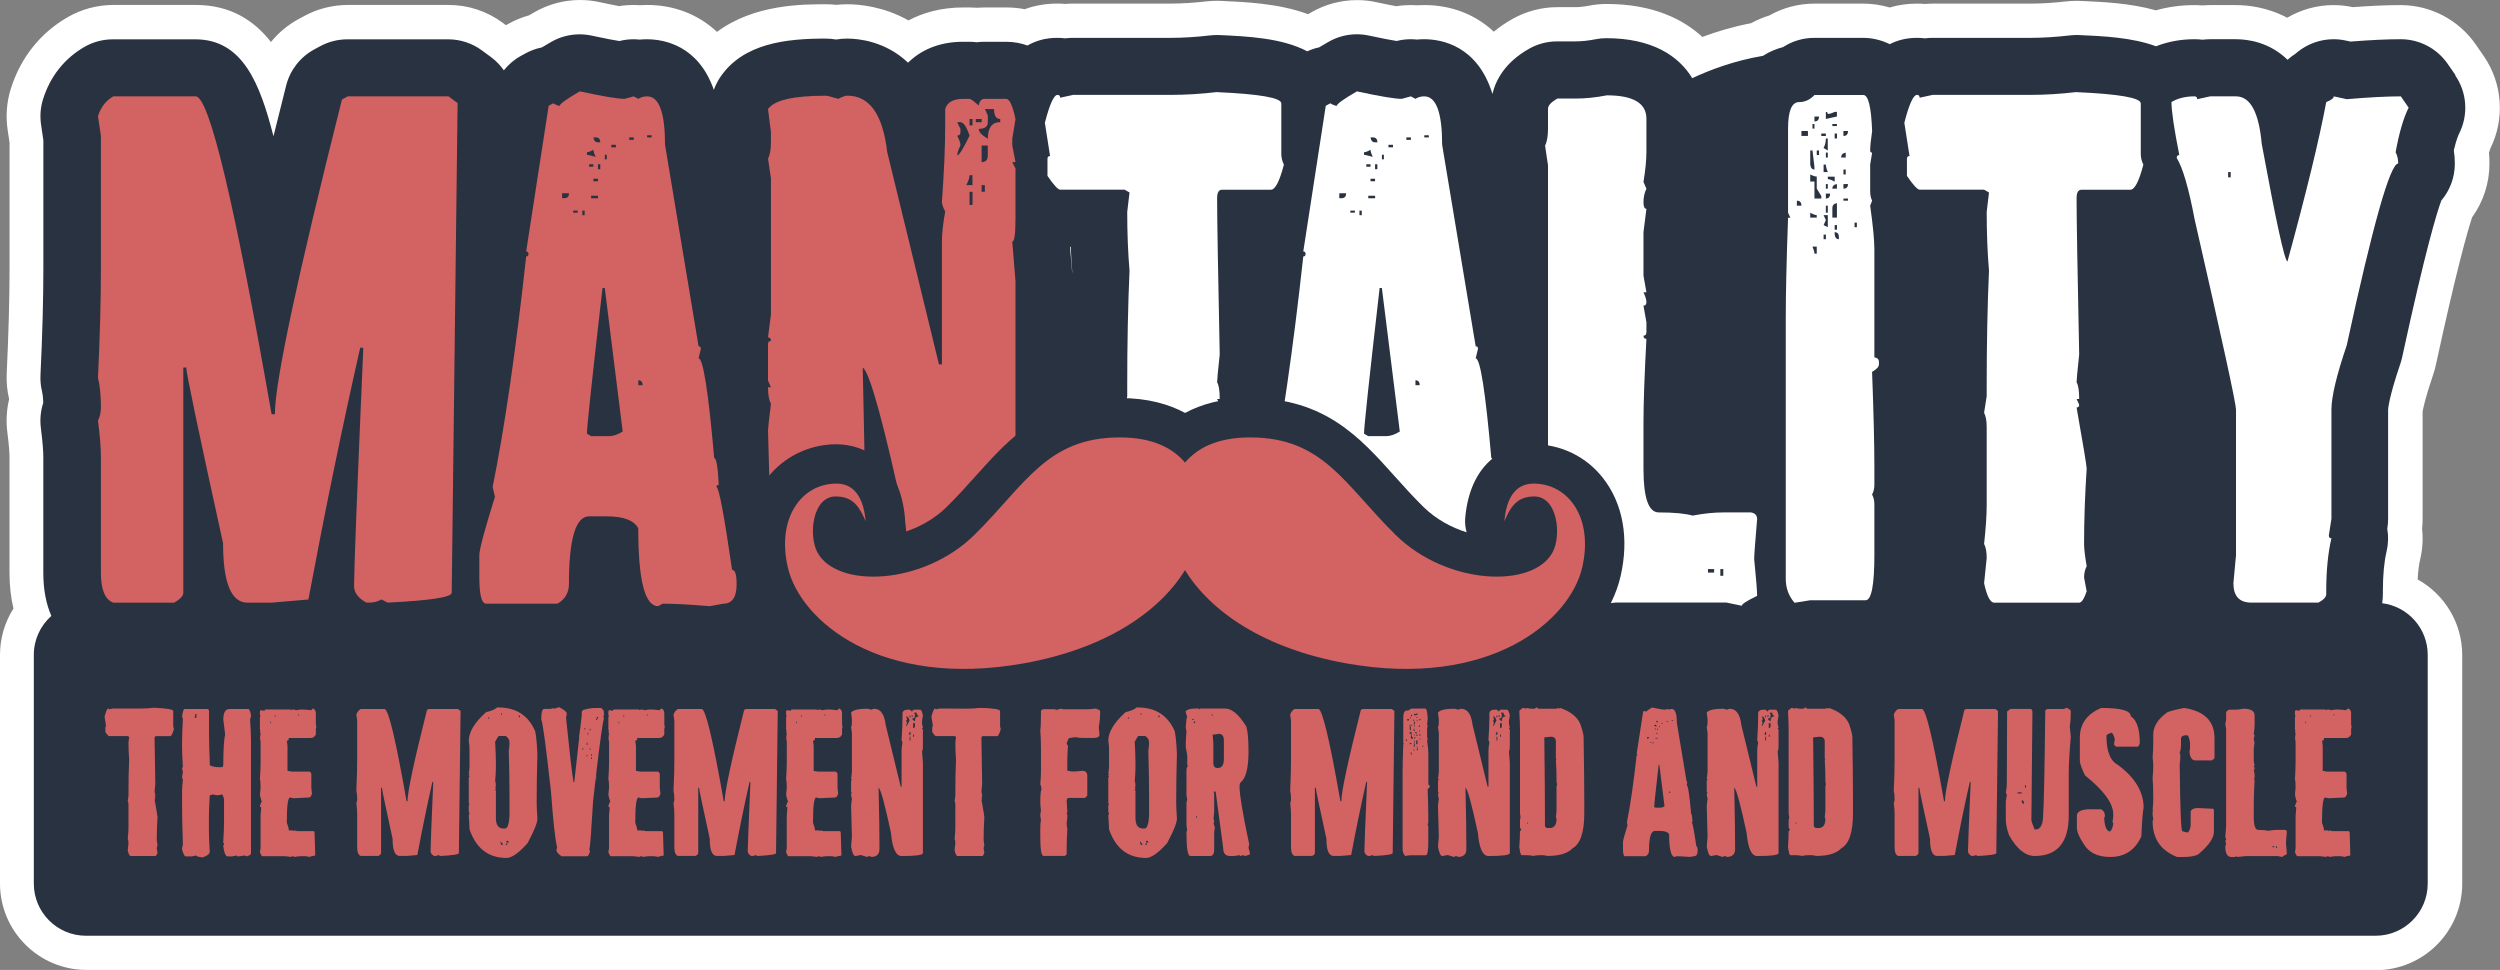<svg xmlns="http://www.w3.org/2000/svg" id="Layer_1" data-name="Layer 1" viewBox="0 0 510.61 198.1"><rect x="0" y="0" width="510.61" height="198.1" fill="#808080" stroke="none"/><defs><style>
      .cls-1 {
        fill: #293241;
      }

      .cls-2 {
        fill: #fff;
      }

      .cls-3 {
        fill: #d36262;
      }
    </style></defs><path class="cls-2" d="M17.65,198.1c-9.73,0-17.65-7.92-17.65-17.65v-46.72c0-3.37.97-6.64,2.75-9.44-.54-2.27-.81-4.71-.81-7.27v-23.69c0-.48-.04-1.95-.44-5.04-.29-2.24-.16-4.55.36-6.75,0-.02,0-.04,0-.05-.41-1.71-.57-3.46-.49-5.21.38-8.04.58-15.25.58-21.43v-25.71l-.4-2.68c-.41-2.78-.18-5.67.66-8.34,2-6.34,6.02-11.4,11.64-14.63,2.82-1.62,6.04-2.48,9.3-2.48h16.83c7.14,0,11.99,3.24,15.36,7.57,1.53-1.89,3.43-3.48,5.6-4.66l1.2-.65c2.72-1.48,5.8-2.26,8.9-2.26h20.56c4.01,0,7.84,1.26,11.07,3.64l.66.49.78-.42c1.26-.68,2.58-1.21,3.95-1.59.36-.21.72-.42,1.06-.62,2.84-1.64,6.07-2.51,9.34-2.51,1.33,0,2.67.14,3.97.43,1.81.39,3.12.65,4.04.82.98-.16,1.97-.24,2.96-.24.43,0,.87.02,1.31.05.48-.03.95-.05,1.42-.05,5.57,0,10.5,1.96,14.28,5.5,7.56-5.64,17.47-5.64,22.24-5.64.73,0,1.44.04,2.17.12.74-.08,1.48-.12,2.22-.12,2.3,0,7.33.39,12.48,3.3,2.85-1.51,6.54-2.65,11.21-2.65h1.26c.51,0,1.03.02,1.53.06.53-.04,1.06-.06,1.59-.06h4.32c1.31,0,2.59.12,3.83.36,2.09-.77,4.33-1.15,6.68-1.15.54,0,1.08.02,1.62.07.52-.04,1.05-.07,1.57-.07h19.96c2.25,0,4.7-.15,7.29-.45.71-.08,1.44-.12,2.15-.12.27,0,.54,0,.81.02,5.14.23,11.88.52,17.79,2.72.22-.13.44-.26.66-.38,2.83-1.64,6.07-2.5,9.34-2.5,1.33,0,2.67.14,3.97.43,1.81.39,3.12.65,4.05.82.98-.16,1.97-.24,2.96-.24.43,0,.87.02,1.31.05.48-.03.95-.05,1.42-.05,5.57,0,10.47,1.93,14.23,5.44,1.11-.92,2.38-1.8,3.84-2.62,2.79-1.56,5.95-2.39,9.14-2.39h3.73c.77,0,1.72-.1,2.73-.3,1.18-.23,2.38-.35,3.59-.35,9.69,0,15.8,3.27,19.56,6.73,2.83-1.05,6.19-2.08,9.94-2.8,1.19-.65,2.45-1.18,3.76-1.59,2.8-1.58,5.95-2.41,9.18-2.41h9.98c1.81,0,3.64.27,5.41.79,1.77-.53,3.63-.79,5.57-.79.54,0,1.08.02,1.62.07.52-.04,1.05-.07,1.57-.07h19.96c2.24,0,4.7-.15,7.3-.45.71-.08,1.44-.12,2.15-.12.27,0,.54,0,.81.02,4.6.2,10.16.45,15.38,1.92,2.52-.71,5.16-1.07,7.88-1.07.54,0,1.08.02,1.62.07.52-.04,1.05-.07,1.57-.07h5.25c2.42,0,6.41.41,10.5,2.58,2.86-1.68,6.13-2.58,9.46-2.58,1.32,0,2.64.14,3.93.42,3.85-.28,7.06-.42,9.77-.42,6.13,0,11.87,3.01,15.36,8.06l1.6,2.31c3.87,5.59,4.39,12.84,1.37,18.92-.03.08-.13.35-.28.86.07.74.1,1.49.1,2.25,0,3.94-1.25,7.77-3.54,10.94-.97,2.95-3.19,10.71-7.4,30.14-.15.69-.34,1.39-.58,2.07-1.64,4.82-2.04,6.95-2.13,7.49v21.94c0,.66-.04,1.33-.11,1.98.23,2.09.1,4.19-.39,6.25-.19.81-.41,2.13-.51,4.1,5.46,3.03,9.1,8.86,9.1,15.43v46.72c0,9.73-7.92,17.65-17.65,17.65H17.65Z"></path><path class="cls-1" d="M501.53,15.36l-1.6-2.31c-2.18-3.15-5.77-5.04-9.6-5.04-2.76,0-6.13.16-10.26.48l-.97-.21c-.82-.18-1.65-.27-2.48-.27-2.64,0-5.23.9-7.33,2.58-.15.12-.3.25-.45.38-.58.37-1.12.78-1.62,1.24-3.7-3.6-8.07-4.2-10.56-4.2h-5.26c-.52,0-1.04.04-1.56.1-.53-.07-1.08-.1-1.64-.1-2.83,0-5.45.5-7.85,1.44-4.85-1.81-10.89-2.08-15.71-2.29-.17,0-.34-.01-.52-.01-.45,0-.9.03-1.35.08-2.86.33-5.59.5-8.1.5h-19.96c-.52,0-1.04.04-1.56.1-.53-.07-1.08-.1-1.64-.1-2.18,0-3.99.5-5.54,1.29-1.82-.9-3.73-1.29-5.44-1.29h-9.98c-2.28,0-4.49.67-6.37,1.89-1.24.32-2.68.86-4.1,1.78-5.95,1.01-10.97,2.93-14.45,4.57-2.75-4.57-8.22-8.17-17.53-8.17-.75,0-1.5.07-2.24.22-1.47.29-2.84.43-4.08.43h-3.73c-2,0-3.97.51-5.71,1.49-4.91,2.76-6.82,6.35-7.52,9.24-3.03-9.87-10.37-11.17-13.97-11.17-.49,0-.97.02-1.46.07-.42-.05-.85-.07-1.27-.07-.96,0-1.92.12-2.86.36-1-.16-2.75-.47-5.64-1.1-.82-.18-1.65-.27-2.48-.27-2.04,0-4.05.53-5.84,1.57-.6.35-1.24.72-1.89,1.11-.83.16-1.63.45-2.41.8-5.11-2.73-12.35-3.07-17.95-3.32-.17,0-.34-.01-.52-.01-.45,0-.9.03-1.35.08-2.86.33-5.58.5-8.1.5h-19.96c-.52,0-1.04.04-1.56.1-.53-.07-1.08-.1-1.64-.1-2.42,0-4.41.61-6.07,1.57-1.3-.49-2.77-.77-4.44-.77h-4.32c-.55,0-1.09.03-1.61.1-.49-.06-.99-.1-1.51-.1h-1.26c-5.04,0-8.73,1.79-11.24,4.27-4.64-4.39-10.11-4.92-12.45-4.92-.75,0-1.49.06-2.24.19-.72-.12-1.41-.19-2.16-.19-7.99,0-16.8.93-21.5,7.86-.55.82-.99,1.7-1.32,2.61-3.18-9.11-10.2-10.33-13.7-10.33-.49,0-.97.02-1.46.07-.42-.05-.85-.07-1.27-.07-.96,0-1.92.12-2.86.36-1-.16-2.75-.47-5.64-1.1-.82-.18-1.65-.27-2.48-.27-2.04,0-4.05.53-5.84,1.57-.6.35-1.24.72-1.89,1.11-1.14.23-2.25.62-3.29,1.19l-.93.51c-1.38.75-2.57,1.78-3.53,2.97-.72-1.02-1.58-1.93-2.61-2.69l-1.86-1.37c-2.01-1.48-4.43-2.27-6.92-2.27h-20.56c-1.94,0-3.86.49-5.57,1.41l-1.2.65c-2.87,1.56-4.96,4.24-5.75,7.41-.92,3.64-1.77,7.08-2.58,10.33-2.76-10.76-6.28-19.8-15.97-19.8h-16.83c-2.04,0-4.04.53-5.81,1.55-4.07,2.34-6.99,6.02-8.45,10.66-.53,1.68-.67,3.47-.41,5.21l.47,3.19v26.22c0,6.28-.2,13.61-.59,21.76-.05,1.12.05,2.23.32,3.32.07.27.2.98.25,2.33-.54,1.65-.71,3.4-.49,5.14.41,3.2.5,5,.5,5.94v23.69c0,3.61.65,6.48,1.64,8.76-2.19,1.95-3.58,4.78-3.58,7.95v46.72c0,5.88,4.77,10.65,10.65,10.65h467.64c5.88,0,10.65-4.77,10.65-10.65v-46.72c0-5.42-4.06-9.89-9.3-10.55.11-.72.14-1.35.14-1.83v-.58c0-3.27.25-6.02.76-8.17.36-1.54.4-3.12.14-4.64l.03-.18c.09-.6.14-1.21.14-1.81v-22.29c0-.09.09-2.33,2.5-9.4.14-.42.26-.86.36-1.29,4.78-22.04,7.1-29.58,8-32.04,1.73-2.04,2.77-4.67,2.77-7.55,0-.92-.07-1.83-.21-2.72.51-2.17.95-3.15,1.1-3.45,1.92-3.81,1.6-8.37-.83-11.88ZM218.56,50.42h.14c.07,1.76.17,3.46.3,5.09,0,.1,0,.21-.01.31l-.44-5.34s0-.05.01-.07Z"></path><g><path class="cls-3" d="M168.69,19.54c.22,0,1.06.22,2.53.65.8-.43,1.42-.65,1.86-.65,4.52,0,7.23,3.83,8.12,11.48l10.58,43.4h.6v-25.06c0-1.64.22-3.68.67-6.14-.44-.87-.67-1.54-.67-2.02.44-6.07.67-11.27.67-15.6v-3.32c.4-1.4,1.64-2.09,3.73-2.09h1.26c.22,0,.84.46,1.86,1.37.13-.91.55-1.37,1.26-1.37h4.32c.71,0,1.35,1.37,1.93,4.12l-.66,4.04v1.37l.66,3.39h-.66l.66,1.3v10.18c0,3.18-.22,4.77-.66,4.77l.66,8.09v63.62c0,1.4-5.01,2.09-15.03,2.09-4.04,0-6.52-5.42-7.45-16.25-4.35-20.17-7.25-30.79-8.71-31.85v.65c.4,17.72.6,31.03.6,39.93v2.74c0,3.42-1.86,5.22-5.59,5.42-.84-.43-1.46-.65-1.86-.65l-1.26.65-4.39-1.37-3.73.72c-1.38,0-2.42-2.26-3.13-6.79,0-.58.2-2.84.6-6.79l-.6-21.66c0-.39.2-2.19.6-5.42-.4-.77-.6-1.9-.6-3.39h.6l-.6-1.37v-7.44c0-.43.2-.65.6-.65,0-.48-.2-.72-.6-.72l.6-4.69v-27.8l-.6-4.04c.4-.72.6-1.85.6-3.39v-2.02l-.6-4.69c1.24-1.83,5.19-2.74,11.84-2.74ZM195.5,24.96l.67,1.37v.65c0,.48-.22.72-.67.72.44.87.67,1.54.67,2.02-.44.87-.67,1.54-.67,2.02.4,0,1.24-1.35,2.53-4.04-.62-1.83-1.24-2.74-1.86-2.74h-.67ZM198.03,35.79c0,.48-.22,1.16-.67,2.02h1.26v-2.02h-.6ZM198.03,24.31v1.3h.6v-1.3h-.6ZM198.03,39.18v2.67h.6v-2.67h-.6ZM199.3,24.31v.65h1.2v-.65h-1.2ZM201.16,22.28l.6,1.3v1.37c0,.91-.62,1.37-1.86,1.37,0,.63.62,1.3,1.86,2.02,0-2.26.84-3.39,2.53-3.39v-.65c-.84,0-1.26-.67-1.26-2.02h-1.86ZM200.49,29.72v3.39c.84,0,1.26-.46,1.26-1.37v-2.02h-1.26ZM200.49,37.81v1.37h.66v-1.37h-.66Z"></path><path class="cls-3" d="M23.14,19.68h16.83c2.75,0,7.92,21.64,15.5,64.92h.67c0-6.55,4.57-27.97,13.7-64.27l1.2-.65h20.56l1.86,1.37-1.2,100.01c0,.92-4.37,1.59-13.1,2.02l-1.26-.65c-.71.43-1.53.65-2.46.65h-.6c-1.69-.91-2.53-2.05-2.53-3.39,0-3.27.62-19.26,1.86-47.95v-.72h-.6c-3.73,16.46-7.25,33.6-10.58,51.42l-7.52.65h-4.92c-3.33,0-4.99-4.04-4.99-12.13-5.01-22.82-7.52-34.78-7.52-35.89h-.6v46c0,.63-.62,1.3-1.86,2.02h-12.44c-1.69-.63-2.53-2.65-2.53-6.07v-23.69c0-1.88-.2-4.36-.6-7.44.4-.77.6-1.66.6-2.67,0-2.41-.2-4.43-.6-6.07.4-8.38.6-15.81.6-22.31v-27.08l-.6-4.04c.58-1.83,1.62-3.18,3.13-4.04Z"></path><path class="cls-3" d="M118.47,18.67c4.66,1.01,7.69,1.52,9.11,1.52l1.86-.51.93.51c.53-.34,1.13-.51,1.8-.51,2.44,0,3.66,3.3,3.66,9.89l6.85,41.16c.31,0,.47.17.47.51l-.47,1.95c.93,0,2,6.79,3.19,20.36.44,0,.75,1.83.93,5.49-.31,0-.47.15-.47.43.49,0,1.55,5.63,3.19,16.9.62,0,.93.99.93,2.96,0,2.65-.91,3.97-2.73,3.97l-2.79.51c-3.95-.34-7.14-.51-9.58-.51l-.93.51c-2.71,0-4.06-5.29-4.06-15.89-.84-1.64-2.99-2.46-6.45-2.46h-3.59c-2.75,0-4.12,4.62-4.12,13.87,0,1.73-.78,3.06-2.33,3.97h-14.57c-.93,0-1.4-1.81-1.4-5.42v-4.48c0-1.16,1.06-5.13,3.19-11.92l-.47-2.02c2.44-12.03,4.72-27.73,6.85-47.08.31,0,.47-.17.47-.51s-.16-.51-.47-.51l4.59-29.75.93-.51c.58.34,1.02.51,1.33.51,0-.38,1.37-1.37,4.12-2.96ZM114.81,39.47v1.01h.47c.62,0,.93-.34.93-1.01h-1.4ZM117.07,43.01v.43h.93v-.43h-.93ZM118.94,43.01v.94h.47v-.94h-.47ZM119.87,31.09v.51l1.8.43c-.31-.63-.47-1.11-.47-1.44-.58.34-1.02.51-1.33.51ZM123.06,58.82c-2.13,18.54-3.19,28.45-3.19,29.75l.86.51h3.66c.84,0,1.77-.31,2.79-.94l-3.66-29.32h-.47ZM120.33,33.55v.51h.86v-.51h-.86ZM120.73,39.98v.51h1.4v-.51h-1.4ZM121.2,28.06c.09.67.4,1.01.93,1.01h.47c0-.67-.31-1.01-.93-1.01h-.47ZM121.2,36.51v.51h.93v-.51h-.93ZM122.13,33.55v1.01h.47v-1.01h-.47ZM123.53,31.6v.94h.4v-.94h-.4ZM124.86,29.58v.51h.93v-.51h-.93ZM128.51,28.06v.51h.93v-.51h-.93ZM130.38,77.67v1.01h.86c0-.67-.29-1.01-.86-1.01ZM132.17,27.63v.43h.93v-.43h-.93Z"></path></g><g><path class="cls-2" d="M328.15,19.47c5.41,0,8.12,1.59,8.12,4.77v6.79c0,1.64-.2,3.68-.6,6.14l.6,1.37c-.4.82-.6,1.73-.6,2.74,0,.92.2,1.37.6,1.37l-.6,4.77v8.88l.6,3.39h-.6c.4.87.6,1.54.6,2.02s-.2.72-.6.72l.6,3.39v2.02c0,.48-.2.72-.6.72,0,.43.2.65.6.65-.4,7.51-.6,13.19-.6,17.04v9.53c0,5.92,1.04,8.88,3.13,8.88,3.1,0,5.41.22,6.92.65,2.22-.43,4.3-.65,6.25-.65h5.65c.84.14,1.26.6,1.26,1.37-.4,4.72-.6,7.44-.6,8.16.4,4,.6,6.5.6,7.51-2.09,1.01-3.13,1.68-3.13,2.02l-3.13-.65h-22.62l-6.25.65v-.65l-1.26.65h-2.53c-2.93,0-4.39-2.5-4.39-7.51.4-.87.6-1.54.6-2.02l-.6-1.37.6-1.37c0-.91-.2-1.37-.6-1.37l.6-8.16V33.77l-.6-4.04c.4-.77.6-1.92.6-3.47v-4.04c0-.67.64-1.37,1.93-2.09h3.73c2,0,4.1-.22,6.32-.65ZM348.84,116.23v.72h1.26v-.72h-1.26ZM351.37,116.23v1.37h.6v-1.37h-.6Z"></path><path class="cls-2" d="M370.59,19.4h9.98c1.02,0,1.62,2.45,1.8,7.37-.27,1.83-.4,3.15-.4,3.97,0,.29.13.43.4.43l-.4,2.45v5.42c0,.77.13,1.42.4,1.95l-.4,1.01c.58,4.14.86,7.1.86,8.88v22.1c.62.1.93.41.93.94v.51c0,.48-.47.99-1.4,1.52.31,8.23.47,14.78.47,19.64v3.47c0,.72-.16,1.37-.47,1.95.31.58.47,1.23.47,1.95v10.33c0,6.21-.6,9.31-1.8,9.31h-11.31l-3.19.51c-1.2-1.35-1.8-2.98-1.8-4.91v-53.08c0-5.05.15-11.94.47-20.65h.47l-.47-1.01v-17.19c0-3.61.75-5.42,2.26-5.42,1.2,0,2.24-.48,3.13-1.44ZM367,40.99v1.01h.93c0-.67-.31-1.01-.93-1.01ZM367.93,26.76v1.01h1.33v-1.01h-1.33ZM369.73,30.73v2.89c.09.67.38,1.01.86,1.01v-.51l-.4-3.39h-.47ZM369.73,35.64v1.44h.86v3.47h1.4v-.51l-.93-1.52v-2.46c-.31,0-.76-.14-1.33-.43ZM369.73,43.44v1.01h1.33v-.51c-.31,0-.76-.17-1.33-.5ZM370.19,25.32v.94h.4v-.94h-.4ZM370.19,50.37c.27.63.4,1.11.4,1.44h.47v-1.44h-.86ZM370.59,23.8v1.01c.62,0,.93-.34.93-1.01h-.93ZM371.06,30.73v.94h.47v-.94h-.47ZM371.99,27.27v.51h.93v-.51h-.93ZM372.92,28.28c0,.72-.16,1.37-.47,1.95l.86.51v-2.45h-.4ZM372.46,33.62v1.52h.86c-.27-.63-.4-1.13-.4-1.52h-.47ZM372.46,43.95l.47,1.01-.47,1.01.86.43v-2.46h-.86ZM372.46,47.92v.94h.47v-.94h-.47ZM372.92,22.86v1.44l2.26-.51v-.94h-.47c-.58.29-1.04.43-1.4.43,0-.29-.13-.43-.4-.43ZM372.92,31.17v1.01h.4v-1.01h-.4ZM372.92,37.59v.94h.4v-.94h-.4ZM372.92,39.54v1.01c.58,0,.86-.34.86-1.01h-.86ZM372.92,42v1.44h.4v-1.44h-.4ZM373.32,36.08v.51c.35,0,.82.17,1.4.51v-1.01h-1.4ZM374.25,25.32v.43h.93v-.43h-.93ZM374.25,38.53h.93v-.94c-.62.1-.93.41-.93.94ZM374.25,42.5v1.95h.93v-2.96c-.62.1-.93.43-.93,1.01ZM374.72,27.27v1.01h.47v-1.01h-.47ZM374.72,45.97v.94h.47v-.94h-.47ZM374.72,47.41v.51c.09.63.38.94.86.94v-.43c0-.67-.29-1.01-.86-1.01ZM376.05,32.18h.93v-1.01c-.62.1-.93.43-.93,1.01ZM376.51,26.76v1.01c.62,0,.93-.34.93-1.01h-.93ZM376.51,34.63v1.01h.47v-1.01h-.47ZM376.51,37.59v.94c.62,0,.93-.31.93-.94h-.93ZM376.51,40.55v.43h.93v-.43h-.93ZM378.78,45.46v.94h.47v-.94h-.47Z"></path><path class="cls-2" d="M424.14,18.82c8.74.39,13.1,1.16,13.1,2.31v10.25c0,.82.18,1.57.53,2.24-.89,3.42-1.77,5.13-2.66,5.13h-9.98c-.67,0-1,.58-1,1.73,0,4.14.18,14.78.53,31.92-.36,3.32-.53,5.22-.53,5.7.35.53.53,1.66.53,3.39h-.53l.53,1.16c0,.39-.18.58-.53.58,1.37,7.75,2.06,11.92,2.06,12.49-.35,5.34-.53,10.47-.53,15.38,0,.96.18,2.48.53,4.55-.35.67-.53,1.44-.53,2.31l.53,2.82c-.53,1.54-1.04,2.31-1.53,2.31h-17.36c-.8,0-1.49-1.32-2.06-3.97l.53-5.13c0-1.3-.18-2.26-.53-2.89.35-3.23.53-5.87.53-7.94v-15.96c0-1.25-.18-2.21-.53-2.89l.53-3.39v-2.24c0-8.38.15-16.18.47-23.4-.31-3.66-.47-7.65-.47-11.99l.47-3.97-1-.58h-13.17c-.44,0-1.31-.94-2.59-2.82v-3.47c0-.39.18-.58.53-.58l-1.06-6.79c.97-3.8,1.84-5.7,2.59-5.7.35,0,.53.19.53.58l2.66-.58h19.96c2.97,0,6.12-.19,9.45-.58Z"></path><path class="cls-2" d="M448.23,19.68c.35,0,.53.19.53.58l2.66-.58h5.26c2.93,0,4.68,3.23,5.26,9.68,2.93,15.89,4.68,23.9,5.26,24.05,3.86-14.11,6.5-24.96,7.92-32.57,1.02-.39,1.53-.77,1.53-1.16l2.66.58c4.57-.39,8.25-.58,11.04-.58l1.6,2.31c-1.06,2.12-1.95,5.15-2.66,9.1.35.67.53,1.44.53,2.31-1.64,0-5.15,12.37-10.51,37.12-2.08,6.11-3.13,10.5-3.13,13.14v22.31l-.53,3.39c0,.39.18.58.53.58-.71,3.03-1.06,6.64-1.06,10.83v.58c0,.58-.53,1.16-1.6,1.73h-13.7c-2.44,0-3.66-1.32-3.66-3.97l.53-5.7v-29.75c0-1.25-2.82-14.2-8.45-38.85-1.2-6.35-2.42-10.54-3.66-12.56,0-.38.18-.58.53-.58-1.06-5.34-1.6-8.95-1.6-10.83,1.29-.77,2.86-1.16,4.72-1.16ZM455.08,35.14v1.08h.53v-1.08h-.53Z"></path><path class="cls-2" d="M277.19,18.67c4.66,1.01,7.69,1.52,9.11,1.52l1.86-.51.93.51c.53-.34,1.13-.51,1.8-.51,2.44,0,3.66,3.3,3.66,9.89l6.85,41.16c.31,0,.47.17.47.51l-.47,1.95c.93,0,2,6.79,3.19,20.36.44,0,.75,1.83.93,5.49-.31,0-.47.15-.47.43.49,0,1.55,5.63,3.19,16.9.62,0,.93.99.93,2.96,0,2.65-.91,3.97-2.73,3.97l-2.79.51c-3.95-.34-7.14-.51-9.58-.51l-.93.51c-2.71,0-4.06-5.29-4.06-15.89-.84-1.64-2.99-2.46-6.45-2.46h-3.59c-2.75,0-4.12,4.62-4.12,13.87,0,1.73-.78,3.06-2.33,3.97h-14.57c-.93,0-1.4-1.81-1.4-5.42v-4.48c0-1.16,1.06-5.13,3.19-11.92l-.47-2.02c2.44-12.03,4.72-27.73,6.85-47.08.31,0,.47-.17.47-.51s-.16-.51-.47-.51l4.59-29.75.93-.51c.58.34,1.02.51,1.33.51,0-.38,1.37-1.37,4.12-2.96ZM273.54,39.47v1.01h.47c.62,0,.93-.34.93-1.01h-1.4ZM275.8,43.01v.43h.93v-.43h-.93ZM277.66,43.01v.94h.47v-.94h-.47ZM278.59,31.09v.51l1.8.43c-.31-.63-.47-1.11-.47-1.44-.58.34-1.02.51-1.33.51ZM281.78,58.82c-2.13,18.54-3.19,28.45-3.19,29.75l.86.51h3.66c.84,0,1.77-.31,2.79-.94l-3.66-29.32h-.47ZM279.06,33.55v.51h.86v-.51h-.86ZM279.46,39.98v.51h1.4v-.51h-1.4ZM279.92,28.06c.09.67.4,1.01.93,1.01h.47c0-.67-.31-1.01-.93-1.01h-.47ZM279.92,36.51v.51h.93v-.51h-.93ZM280.85,33.55v1.01h.47v-1.01h-.47ZM282.25,31.6v.94h.4v-.94h-.4ZM283.58,29.58v.51h.93v-.51h-.93ZM287.24,28.06v.51h.93v-.51h-.93ZM289.1,77.67v1.01h.86c0-.67-.29-1.01-.86-1.01ZM290.9,27.63v.43h.93v-.43h-.93Z"></path><path class="cls-2" d="M248.59,18.82c8.74.39,13.11,1.16,13.11,2.31v10.25c0,.82.18,1.57.53,2.24-.89,3.42-1.77,5.13-2.66,5.13h-9.98c-.66,0-1,.58-1,1.73,0,4.14.18,14.78.53,31.92-.36,3.32-.53,5.22-.53,5.7.35.53.53,1.66.53,3.39h-.53l.53,1.16c0,.39-.18.58-.53.58,1.37,7.75,2.06,11.92,2.06,12.49-.36,5.34-.53,10.47-.53,15.38,0,.96.18,2.48.53,4.55-.36.67-.53,1.44-.53,2.31l.53,2.82c-.53,1.54-1.04,2.31-1.53,2.31h-17.36c-.8,0-1.49-1.32-2.06-3.97l.53-5.13c0-1.3-.18-2.26-.53-2.89.35-3.23.53-5.87.53-7.94v-15.96c0-1.25-.18-2.21-.53-2.89l.53-3.39v-2.24c0-8.38.15-16.18.47-23.4-.31-3.66-.47-7.65-.47-11.99l.47-3.97-1-.58h-13.17c-.44,0-1.31-.94-2.59-2.82v-3.47c0-.39.18-.58.53-.58l-1.06-6.79c.98-3.8,1.84-5.7,2.59-5.7.35,0,.53.19.53.58l2.66-.58h19.96c2.97,0,6.12-.19,9.45-.58Z"></path></g><g><path class="cls-3" d="M31.58,144.56c2.54.11,3.8.33,3.8.67v2.98c0,.24.05.45.15.65-.26.99-.52,1.49-.77,1.49h-2.9c-.19,0-.29.17-.29.5,0,1.2.05,4.29.15,9.26-.1.96-.15,1.52-.15,1.66.1.15.15.48.15.99h-.15l.15.33c0,.11-.05.17-.15.17.4,2.25.6,3.46.6,3.63-.1,1.55-.15,3.04-.15,4.46,0,.28.05.72.15,1.32-.1.2-.15.42-.15.67l.15.82c-.15.45-.3.67-.44.67h-5.04c-.23,0-.43-.38-.6-1.15l.15-1.49c0-.38-.05-.66-.15-.84.1-.94.15-1.7.15-2.31v-4.63c0-.36-.05-.64-.15-.84l.15-.99v-.65c0-2.43.04-4.69.14-6.79-.09-1.06-.14-2.22-.14-3.48l.14-1.15-.29-.17h-3.82c-.13,0-.38-.27-.75-.82v-1.01c0-.11.05-.17.15-.17l-.31-1.97c.28-1.1.53-1.66.75-1.66.1,0,.15.06.15.17l.77-.17h5.79c.86,0,1.78-.06,2.74-.17Z"></path><path class="cls-3" d="M37.74,144.81h4.58c.24.04.37.17.37.4v4.76c0,1.38.06,3.49.17,6.33.48.27,1.15.4,2.01.4h.37c.24,0,.37-.2.37-.59,0-2.89.12-4.94.37-6.14-.15-1.36-.28-2.35-.37-2.98,0-1.45.42-2.18,1.27-2.18h3.82c.21,0,.39.4.56,1.19,0,.53-.06.8-.19.8.13,1.97.19,3.42.19,4.34v23.18c0,.22-.31.42-.93.59l-.35-.19c-.67.13-1.16.19-1.47.19-.13,0-.19-.06-.19-.19l-.91.19h-.91c-.42,0-.73-.73-.91-2.18,0-.13.06-.19.17-.19,0-.27-.06-.4-.17-.4.12-1.98.17-3.44.17-4.36v-4.36c0-.35-.12-.74-.37-1.17l-.91.19-1.1-.19c-.23.13-.41.19-.54.19-.12,1.98-.17,3.44-.17,4.36v2.98c0,1.05.06,2.43.17,4.15,0,.48-.49.87-1.47,1.19-.85-.1-1.27-.23-1.27-.4l-.91.19h-1.27c-.21,0-.45-.46-.73-1.38,0-.43.06-.76.17-.99-.12-3.44-.17-6.14-.17-8.11v-2.98c0-.54.06-1.27.17-2.18-.12-.25-.17-.45-.17-.59l.17-1.01c0-.14-.06-.33-.17-.59,0-.27.06-.4.17-.4-.12-1.79-.17-3.11-.17-3.96v-1.19c0-1.3.06-2.88.17-4.74l-.17-.4c.12-1.06.3-1.59.54-1.59ZM39.94,145.79l-.19.8h.37v-.8h-.17Z"></path><path class="cls-3" d="M63.85,144.72h.12c.36.15.54.49.54,1.01v2.14c0,.21.04.4.12.57-.08.17-.12.36-.12.57v1.01c-.23.48-.59.71-1.06.71h-4.46c0,.38-.14.57-.41.57l.14,1.01v5.14l.93.15h3.53c.13,0,.26.14.41.42v2.73c0,.34.04.76.14,1.28-.13.57-.35.86-.66.86-2.03.1-3.09.15-3.17.15l-.66-.15c-.44,0-.66,1.71-.66,5.14.27.71.41,1.24.41,1.57h.77c.09,0,.14.05.14.15.09,0,.14-.05.14-.15l.66.15h3.28c.18,0,.27.14.27.42.09,2.57.14,4.09.14,4.57-.71.1-1.06.2-1.06.29l-.91-.15h-1.06c-.31,0-.7.05-1.18.15-.17-.1-.3-.15-.41-.15-.17,0-.25.05-.25.15l-1.31-.15h-4.61c-.14,0-.32-.29-.52-.86l.14-.71v-6.71l.14-1.72c-.18,0-.27-.09-.27-.27.18-.57.31-.86.39-.86-.15-.35-.28-.82-.39-1.43l.14-1.43c0-.85-.05-1.43-.14-1.72.09-1.43.14-2.61.14-3.56v-4.15l-.14-.71h.14c0-.1-.05-.15-.14-.15l.14-.71c-.09-.34-.14-.52-.14-.57h.14l-.14-.29v-2.56c0-.1.04-.15.14-.15l-.14-.29v-.71c.03-.18.12-.27.27-.27l.66.13c.03-.18.11-.27.25-.27h5c.09,0,.14.05.14.15.17-.1.3-.15.39-.15.3,0,.51.05.66.15.48-.1.88-.15,1.2-.15.44,0,1.09.05,1.97.15.03-.2.12-.29.27-.29ZM55.16,147.43v.29h.14v-.29h-.14ZM56.08,146.15v.15h.25v-.15h-.25ZM60.95,145.85v.29h.12v-.29h-.12Z"></path><path class="cls-3" d="M73.66,144.81h4.88c.8,0,2.3,6.28,4.5,18.84h.19c0-1.9,1.33-8.12,3.98-18.65l.35-.19h5.97l.54.4-.35,29.03c0,.27-1.27.46-3.8.59l-.37-.19c-.21.13-.44.19-.71.19h-.17c-.49-.27-.73-.59-.73-.99,0-.95.18-5.59.54-13.92v-.21h-.17c-1.08,4.78-2.1,9.75-3.07,14.92l-2.18.19h-1.43c-.97,0-1.45-1.17-1.45-3.52-1.45-6.62-2.18-10.1-2.18-10.42h-.17v13.35c0,.18-.18.38-.54.59h-3.61c-.49-.18-.73-.77-.73-1.76v-6.88c0-.54-.06-1.26-.17-2.16.12-.22.17-.48.17-.78,0-.7-.06-1.29-.17-1.76.12-2.43.17-4.59.17-6.48v-7.86l-.17-1.17c.17-.53.47-.92.91-1.17Z"></path><path class="cls-3" d="M101.6,144.49h.15c3.63,0,6.15,1.61,7.55,4.84.21.89.36,2.45.46,4.67-.1,3.45-.15,6.74-.15,9.87,0,.73.05,1.84.15,3.33,0,.84-.67,2.51-2.01,5.01-1.79,2.01-3.22,3.02-4.31,3.02-3.69,0-6.21-1.95-7.55-5.85,0-.59-.05-1.54-.15-2.85l.15-.34c-.1-.18-.15-.4-.15-.65v-1.01c0-.11.05-.17.15-.17l-.15-.34v-5.18c0-.11.05-.17.15-.17l-.15-.34c0-.11.05-.17.15-.17,0-.11-.05-.17-.15-.17l.15-1.17v-4c0-.4-.05-.91-.15-1.51,0-1.79,1.18-3.74,3.53-5.85,1.13-.27,1.9-.6,2.32-1.01ZM99.74,146.5v.34h.15v-.34h-.15ZM101.13,151.51c.1,1.84.15,3.24.15,4.17v1.17c0,.64-.05,1.54-.15,2.68.1.14.15.52.15,1.15h-.15l.15.34c0,.11-.05.17-.15.17l.15.34v5.51c0,1.45.51,2.18,1.54,2.18h.31c.51,0,.82-.84.93-2.52v-4.34c0-2.54-.05-5.55-.15-9.01.1-.59.15-1.15.15-1.68,0-.56-.26-1.01-.77-1.34h-1.39c-.1,0-.36.39-.77,1.17ZM102.21,171.91v.17c.1.21.15.37.15.48h.31v-.34c-.21,0-.31-.1-.31-.31h-.15ZM102.37,145.67v.34h.15v-.34h-.15ZM103.29,172.56h.31v-.34c-.21.04-.31.15-.31.34ZM103.45,171.74v.34h.46c0-.22-.1-.34-.31-.34h-.15ZM105.9,146.17c.04.22.14.34.31.34v-.34h-.31Z"></path><path class="cls-3" d="M118.51,148.79l.31-2.7v-.65c0-.17.15-.34.46-.5h.08c.76-.22,1.47-.33,2.14-.33h1.22c.17,0,.37.22.62.67v.82c0,.11-.05.17-.15.17l.15.34v.17c-.27.88-.8,4.67-1.58,11.36v1.32l-.08-.61c-.17,1.44-.35,3.01-.54,4.72-.35,5.98-.6,9.31-.77,10l.15.31c-.21.67-.41,1.01-.62,1.01h-1.16c-.15,0-.3,0-.44.02v-.02h-3.61c-.71-.5-1.06-.94-1.06-1.32.1-.22.15-.39.15-.5-.41-1.75-.82-5.52-1.24-11.32-1.02-9.19-1.68-14.13-1.99-14.8v-.17c0-1.33.21-1.99.62-1.99h1.22l.77-.17v.17c.52-.22.87-.34,1.06-.34,1.03.52,1.54.96,1.54,1.34l-.15.82c.71,7.01,1.22,11.4,1.53,13.14h.15l1-8.99v-.48c.08-.53.15-1.02.21-1.47ZM118.97,152.77v.34h.15v-.34h-.15ZM119.38,148.68v.34h.15v-.34h-.15ZM119.96,154.51v-.34h-.14v.31s.08.02.14.02ZM119.84,151.68v.5h.15v-.5h-.15ZM120,149.69v.33h.15v-.33h-.15ZM120.42,152.85v.31h.15v-.31h-.15ZM120.44,148.85v.33h.15v-.33h-.15ZM120.73,154.01v.34h.15v-.34h-.15ZM120.73,154.68v.34h.15v-.34h-.15ZM121.75,146.63s-.02.08-.02.13h.02v-.13ZM121.75,146.76v.34c.14-.01.29-.24.44-.67h-.15c-.13.03-.22.08-.27.17h.19v.17h-.21ZM121.77,146.59h-.02v.04s0-.03.02-.04Z"></path><path class="cls-3" d="M135.02,144.72h.12c.36.15.54.49.54,1.01v2.14c0,.21.04.4.12.57-.08.17-.12.36-.12.57v1.01c-.23.48-.59.71-1.06.71h-4.46c0,.38-.14.57-.41.57l.14,1.01v5.14l.93.15h3.53c.13,0,.26.14.41.42v2.73c0,.34.04.76.14,1.28-.13.57-.35.86-.66.86-2.03.1-3.09.15-3.17.15l-.66-.15c-.44,0-.66,1.71-.66,5.14.27.71.41,1.24.41,1.57h.77c.09,0,.14.05.14.15.09,0,.14-.05.14-.15l.66.15h3.28c.18,0,.27.14.27.42.09,2.57.14,4.09.14,4.57-.71.1-1.06.2-1.06.29l-.91-.15h-1.06c-.31,0-.7.05-1.18.15-.17-.1-.3-.15-.41-.15-.17,0-.25.05-.25.15l-1.31-.15h-4.61c-.14,0-.32-.29-.52-.86l.14-.71v-6.71l.14-1.72c-.18,0-.27-.09-.27-.27.18-.57.31-.86.39-.86-.15-.35-.28-.82-.39-1.43l.14-1.43c0-.85-.05-1.43-.14-1.72.09-1.43.14-2.61.14-3.56v-4.15l-.14-.71h.14c0-.1-.05-.15-.14-.15l.14-.71c-.09-.34-.14-.52-.14-.57h.14l-.14-.29v-2.56c0-.1.04-.15.14-.15l-.14-.29v-.71c.03-.18.12-.27.27-.27l.66.13c.03-.18.11-.27.25-.27h5c.09,0,.14.05.14.15.17-.1.3-.15.39-.15.3,0,.51.05.66.15.48-.1.88-.15,1.2-.15.44,0,1.09.05,1.97.15.03-.2.12-.29.27-.29ZM126.33,147.43v.29h.14v-.29h-.14ZM127.26,146.15v.15h.25v-.15h-.25ZM132.12,145.85v.29h.12v-.29h-.12Z"></path><path class="cls-3" d="M138.44,144.81h4.88c.8,0,2.3,6.28,4.5,18.84h.19c0-1.9,1.33-8.12,3.98-18.65l.35-.19h5.97l.54.4-.35,29.03c0,.27-1.27.46-3.8.59l-.37-.19c-.21.13-.44.19-.71.19h-.17c-.49-.27-.73-.59-.73-.99,0-.95.18-5.59.54-13.92v-.21h-.17c-1.08,4.78-2.1,9.75-3.07,14.92l-2.18.19h-1.43c-.97,0-1.45-1.17-1.45-3.52-1.45-6.62-2.18-10.1-2.18-10.42h-.17v13.35c0,.18-.18.38-.54.59h-3.61c-.49-.18-.73-.77-.73-1.76v-6.88c0-.54-.06-1.26-.17-2.16.12-.22.17-.48.17-.78,0-.7-.06-1.29-.17-1.76.12-2.43.17-4.59.17-6.48v-7.86l-.17-1.17c.17-.53.47-.92.91-1.17Z"></path><path class="cls-3" d="M171.32,144.72h.12c.36.15.54.49.54,1.01v2.14c0,.21.04.4.12.57-.08.17-.12.36-.12.57v1.01c-.23.48-.59.71-1.06.71h-4.46c0,.38-.14.57-.41.57l.14,1.01v5.14l.93.15h3.53c.13,0,.26.14.41.42v2.73c0,.34.04.76.14,1.28-.13.57-.35.86-.66.86-2.03.1-3.09.15-3.17.15l-.66-.15c-.44,0-.66,1.71-.66,5.14.27.71.41,1.24.41,1.57h.77c.09,0,.14.05.14.15.09,0,.14-.05.14-.15l.66.15h3.28c.18,0,.27.14.27.42.09,2.57.14,4.09.14,4.57-.71.1-1.06.2-1.06.29l-.91-.15h-1.06c-.31,0-.7.05-1.18.15-.17-.1-.3-.15-.41-.15-.17,0-.25.05-.25.15l-1.31-.15h-4.61c-.14,0-.32-.29-.52-.86l.14-.71v-6.71l.14-1.72c-.18,0-.27-.09-.27-.27.18-.57.31-.86.39-.86-.15-.35-.28-.82-.39-1.43l.14-1.43c0-.85-.05-1.43-.14-1.72.09-1.43.14-2.61.14-3.56v-4.15l-.14-.71h.14c0-.1-.05-.15-.14-.15l.14-.71c-.09-.34-.14-.52-.14-.57h.14l-.14-.29v-2.56c0-.1.04-.15.14-.15l-.14-.29v-.71c.03-.18.12-.27.27-.27l.66.13c.03-.18.11-.27.25-.27h5c.09,0,.14.05.14.15.17-.1.3-.15.39-.15.3,0,.51.05.66.15.48-.1.88-.15,1.2-.15.44,0,1.09.05,1.97.15.03-.2.12-.29.27-.29ZM162.63,147.43v.29h.14v-.29h-.14ZM163.56,146.15v.15h.25v-.15h-.25ZM168.42,145.85v.29h.12v-.29h-.12Z"></path><path class="cls-3" d="M177.27,144.76c.06,0,.31.06.73.19.23-.13.41-.19.54-.19,1.31,0,2.1,1.11,2.36,3.33l3.07,12.6h.17v-7.27c0-.47.06-1.07.19-1.78-.13-.25-.19-.45-.19-.59.13-1.76.19-3.27.19-4.53v-.96c.12-.41.48-.61,1.08-.61h.37c.06,0,.24.13.54.4.04-.27.16-.4.37-.4h1.25c.21,0,.39.4.56,1.19l-.19,1.17v.4l.19.98h-.19l.19.38v2.96c0,.92-.06,1.38-.19,1.38l.19,2.35v18.47c0,.41-1.46.61-4.36.61-1.17,0-1.89-1.57-2.16-4.72-1.26-5.85-2.1-8.94-2.53-9.24v.19c.12,5.14.17,9.01.17,11.59v.8c0,.99-.54,1.52-1.62,1.57-.25-.13-.42-.19-.54-.19l-.37.19-1.27-.4-1.08.21c-.4,0-.7-.66-.91-1.97,0-.17.06-.82.17-1.97l-.17-6.29c0-.11.06-.64.17-1.57-.12-.22-.17-.55-.17-.99h.17l-.17-.4v-2.16c0-.13.06-.19.17-.19,0-.14-.06-.21-.17-.21l.17-1.36v-8.07l-.17-1.17c.12-.21.17-.54.17-.99v-.59l-.17-1.36c.36-.53,1.51-.8,3.44-.8ZM185.05,146.34l.19.4v.19c0,.14-.06.21-.19.21.13.25.19.45.19.59-.13.25-.19.45-.19.59.12,0,.36-.39.73-1.17-.18-.53-.36-.8-.54-.8h-.19ZM185.78,149.48c0,.14-.06.34-.19.59h.37v-.59h-.17ZM185.78,146.15v.38h.17v-.38h-.17ZM185.78,150.47v.78h.17v-.78h-.17ZM186.15,146.15v.19h.35v-.19h-.35ZM186.69,145.56l.17.38v.4c0,.27-.18.4-.54.4,0,.18.18.38.54.59,0-.66.24-.99.73-.99v-.19c-.24,0-.37-.2-.37-.59h-.54ZM186.5,147.72v.98c.24,0,.37-.13.37-.4v-.59h-.37ZM186.5,150.07v.4h.19v-.4h-.19Z"></path><path class="cls-3" d="M200.46,144.56c2.54.11,3.8.33,3.8.67v2.98c0,.24.05.45.15.65-.26.99-.52,1.49-.77,1.49h-2.9c-.19,0-.29.17-.29.5,0,1.2.05,4.29.15,9.26-.1.96-.15,1.52-.15,1.66.1.15.15.48.15.99h-.15l.15.33c0,.11-.05.17-.15.17.4,2.25.6,3.46.6,3.63-.1,1.55-.15,3.04-.15,4.46,0,.28.05.72.15,1.32-.1.2-.15.42-.15.67l.15.82c-.15.45-.3.67-.44.67h-5.04c-.23,0-.43-.38-.6-1.15l.15-1.49c0-.38-.05-.66-.15-.84.1-.94.15-1.7.15-2.31v-4.63c0-.36-.05-.64-.15-.84l.15-.99v-.65c0-2.43.04-4.69.14-6.79-.09-1.06-.14-2.22-.14-3.48l.14-1.15-.29-.17h-3.82c-.13,0-.38-.27-.75-.82v-1.01c0-.11.05-.17.15-.17l-.31-1.97c.28-1.1.53-1.66.75-1.66.1,0,.15.06.15.17l.77-.17h5.79c.86,0,1.78-.06,2.74-.17Z"></path><path class="cls-3" d="M216.54,144.72l.66.15h4.73c.48,0,1.09-.05,1.83-.15.62.17.93.36.93.57v.57c0,.67-.09,1.58-.27,2.72l.14,1.43c0,.48-.39.71-1.18.71h-2.1c-.57,0-1.13-.05-1.7-.15-.89.1-1.33.2-1.33.29-.26.57-.39.9-.39.99.09.29.18.44.27.44-.09,1.29-.14,2.24-.14,2.85v2.28l.91.15h.41c.48,0,1.09-.05,1.83-.15.62.07.93.4.93.99v4c0,.15-.17.34-.52.57h-3.3c-.22,0-.35.19-.39.57l.14,2.28-.14.29c.09.18.14.32.14.42,0,.41-.05.93-.14,1.57,0,.35.04.78.14,1.28-.09,1.34-.14,2.63-.14,3.86v1.15c0,.13-.13.27-.39.42h-4.34c-.44,0-.66-1.33-.66-4v-1.55c0-.61.04-1.24.14-1.87-.09-.38-.14-.71-.14-1.01l.14-.84c-.09-.63-.14-1.25-.14-1.87.03-1.62.12-2.43.27-2.43-.09-.66-.18-.99-.27-.99.09-1.12.14-1.93.14-2.43v-4.99c0-1.4-.05-2.63-.14-3.71.09-.42.14-1.47.14-3.14v-.71c0-.14.13-.28.39-.42h2.51c.08,0,.12.05.12.15.62-.1.93-.2.93-.29Z"></path><path class="cls-3" d="M232.22,144.49h.15c3.63,0,6.15,1.61,7.55,4.84.21.89.36,2.45.46,4.67-.1,3.45-.15,6.74-.15,9.87,0,.73.05,1.84.15,3.33,0,.84-.67,2.51-2.01,5.01-1.79,2.01-3.22,3.02-4.31,3.02-3.69,0-6.21-1.95-7.55-5.85,0-.59-.05-1.54-.15-2.85l.15-.34c-.1-.18-.15-.4-.15-.65v-1.01c0-.11.05-.17.15-.17l-.15-.34v-5.18c0-.11.05-.17.15-.17l-.15-.34c0-.11.05-.17.15-.17,0-.11-.05-.17-.15-.17l.15-1.17v-4c0-.4-.05-.91-.15-1.51,0-1.79,1.18-3.74,3.53-5.85,1.13-.27,1.9-.6,2.32-1.01ZM230.37,146.5v.34h.15v-.34h-.15ZM231.76,151.51c.1,1.84.15,3.24.15,4.17v1.17c0,.64-.05,1.54-.15,2.68.1.14.15.52.15,1.15h-.15l.15.34c0,.11-.05.17-.15.17l.15.34v5.51c0,1.45.51,2.18,1.54,2.18h.31c.51,0,.82-.84.93-2.52v-4.34c0-2.54-.05-5.55-.15-9.01.1-.59.15-1.15.15-1.68,0-.56-.26-1.01-.77-1.34h-1.39c-.1,0-.36.39-.77,1.17ZM232.84,171.91v.17c.1.21.15.37.15.48h.31v-.34c-.21,0-.31-.1-.31-.31h-.15ZM232.99,145.67v.34h.15v-.34h-.15ZM233.92,172.56h.31v-.34c-.21.04-.31.15-.31.34ZM234.07,171.74v.34h.46c0-.22-.1-.34-.31-.34h-.15ZM236.52,146.17c.04.22.14.34.31.34v-.34h-.31Z"></path><path class="cls-3" d="M243.98,144.72h.77c.1,0,.15.06.15.17l.31-.17h5.04c1.35,0,2.79,1.22,4.31,3.67.3,1.03.44,2.75.44,5.14,0,3.4-.56,5.51-1.68,6.33-.1.18-.15.46-.15.84,0,1.63.66,5.57,1.99,11.8-.1.2-.15.42-.15.67.21.7.31,1.14.31,1.32-.51.22-.87.34-1.06.34-.21-.11-.36-.17-.46-.17-.19.11-.35.17-.46.17-.1,0-.15-.06-.15-.17l-1.06.17h-.93c-.91,0-1.37-.55-1.37-1.66l-1.54-11.49h-.44l.14.34v3.67c0,.39-.05.89-.14,1.49.09.18.14.46.14.84h-.14c.09.54.19.82.29.82l-.15,1.17v3.65c0,.6-.2.99-.6,1.17h-4.29c-.52,0-.77-1.61-.77-4.82,0-.22.05-.34.15-.34l-.15-1.15v-4.34c0-.36.05-.64.15-.82l-.15-1.01v-4.99c.03-.56.13-.84.31-.84l-.15-.33v-1.82c0-.13-.1-.73-.31-1.82v-.17c0-.95.05-1.95.15-3l-.15-.84c.1-1.44.21-2.16.31-2.16-.21-.43-.31-.82-.31-1.15.36-.34.97-.5,1.83-.5ZM243.51,146.88v.17h.31v-.17h-.31ZM243.82,147.38v.34c.21,0,.31-.11.31-.34h-.31ZM244.29,166.67v.34h.15v-.34h-.15ZM247.51,145.9v.31h.15v-.31h-.15ZM247.67,150.05l.15,1.66v4.17c0,.66.3.98.91.98.82,0,1.24-.61,1.24-1.82v-3.84c0-.88-.36-1.32-1.08-1.32-.57.11-.97.17-1.22.17Z"></path><path class="cls-3" d="M264.39,144.81h4.88c.8,0,2.3,6.28,4.5,18.84h.19c0-1.9,1.33-8.12,3.98-18.65l.35-.19h5.97l.54.4-.35,29.03c0,.27-1.27.46-3.8.59l-.37-.19c-.21.13-.44.19-.71.19h-.17c-.49-.27-.73-.59-.73-.99,0-.95.18-5.59.54-13.92v-.21h-.17c-1.08,4.78-2.1,9.75-3.07,14.92l-2.18.19h-1.43c-.96,0-1.45-1.17-1.45-3.52-1.45-6.62-2.18-10.1-2.18-10.42h-.17v13.35c0,.18-.18.38-.54.59h-3.61c-.49-.18-.73-.77-.73-1.76v-6.88c0-.54-.06-1.26-.17-2.16.12-.22.17-.48.17-.78,0-.7-.06-1.29-.17-1.76.12-2.43.17-4.59.17-6.48v-7.86l-.17-1.17c.17-.53.47-.92.91-1.17Z"></path><path class="cls-3" d="M288.18,144.72h2.9c.3,0,.47.71.52,2.14-.08.53-.12.92-.12,1.15,0,.08.04.13.12.13l-.12.71v1.57c0,.22.04.41.12.57l-.12.29c.17,1.2.25,2.06.25,2.58v6.41c.18.03.27.12.27.27v.15c0,.14-.13.29-.41.44.09,2.39.13,4.29.13,5.7v1.01c0,.21-.04.4-.13.57.09.17.13.36.13.57v3c0,1.8-.17,2.7-.52,2.7h-3.28l-.93.15c-.35-.39-.52-.87-.52-1.43v-15.41c0-1.47.04-3.47.14-5.99h.13l-.13-.29v-4.99c0-1.05.22-1.57.66-1.57.35,0,.65-.14.91-.42ZM287.13,150.99v.29h.27c0-.2-.09-.29-.27-.29ZM287.4,146.86v.29h.39v-.29h-.39ZM287.92,148.01v.84c.03.2.11.29.25.29v-.15l-.12-.99h-.14ZM287.92,149.44v.42h.25v1.01h.41v-.15l-.27-.44v-.71c-.09,0-.22-.04-.39-.13ZM287.92,151.7v.29h.39v-.15c-.09,0-.22-.05-.39-.15ZM288.06,146.44v.27h.12v-.27h-.12ZM288.06,153.71c.08.18.12.32.12.42h.14v-.42h-.25ZM288.18,146v.29c.18,0,.27-.1.27-.29h-.27ZM288.31,148.01v.27h.13v-.27h-.13ZM288.58,147.01v.15h.27v-.15h-.27ZM288.85,147.3c0,.21-.04.4-.13.57l.25.15v-.71h-.12ZM288.72,148.85v.44h.25c-.08-.18-.12-.33-.12-.44h-.13ZM288.72,151.85l.13.29-.13.29.25.13v-.71h-.25ZM288.72,153v.27h.13v-.27h-.13ZM288.85,145.73v.42l.66-.15v-.27h-.13c-.17.08-.3.13-.41.13,0-.08-.04-.13-.12-.13ZM288.85,148.14v.29h.12v-.29h-.12ZM288.85,150v.27h.12v-.27h-.12ZM288.85,150.57v.29c.17,0,.25-.1.25-.29h-.25ZM288.85,151.28v.42h.12v-.42h-.12ZM288.97,149.56v.15c.1,0,.24.05.41.15v-.29h-.41ZM289.24,146.44v.13h.27v-.13h-.27ZM289.24,150.28h.27v-.27c-.18.03-.27.12-.27.27ZM289.24,151.43v.57h.27v-.86c-.18.03-.27.13-.27.29ZM289.37,147.01v.29h.13v-.29h-.13ZM289.37,152.44v.27h.13v-.27h-.13ZM289.37,152.85v.15c.03.18.11.27.25.27v-.13c0-.2-.08-.29-.25-.29ZM289.76,148.43h.27v-.29c-.18.03-.27.13-.27.29ZM289.89,146.86v.29c.18,0,.27-.1.27-.29h-.27ZM289.89,149.15v.29h.13v-.29h-.13ZM289.89,150v.27c.18,0,.27-.09.27-.27h-.27ZM289.89,150.86v.13h.27v-.13h-.27ZM290.55,152.29v.27h.14v-.27h-.14Z"></path><path class="cls-3" d="M297.14,144.76c.06,0,.31.06.73.19.23-.13.41-.19.54-.19,1.31,0,2.1,1.11,2.36,3.33l3.07,12.6h.17v-7.27c0-.47.06-1.07.19-1.78-.13-.25-.19-.45-.19-.59.13-1.76.19-3.27.19-4.53v-.96c.12-.41.48-.61,1.08-.61h.37c.06,0,.24.13.54.4.04-.27.16-.4.37-.4h1.25c.21,0,.39.4.56,1.19l-.19,1.17v.4l.19.98h-.19l.19.38v2.96c0,.92-.06,1.38-.19,1.38l.19,2.35v18.47c0,.41-1.46.61-4.36.61-1.17,0-1.89-1.57-2.16-4.72-1.26-5.85-2.1-8.94-2.53-9.24v.19c.12,5.14.17,9.01.17,11.59v.8c0,.99-.54,1.52-1.62,1.57-.25-.13-.42-.19-.54-.19l-.37.19-1.27-.4-1.08.21c-.4,0-.7-.66-.91-1.97,0-.17.06-.82.17-1.97l-.17-6.29c0-.11.06-.64.17-1.57-.12-.22-.17-.55-.17-.99h.17l-.17-.4v-2.16c0-.13.06-.19.17-.19,0-.14-.06-.21-.17-.21l.17-1.36v-8.07l-.17-1.17c.12-.21.17-.54.17-.99v-.59l-.17-1.36c.36-.53,1.51-.8,3.44-.8ZM304.92,146.34l.19.4v.19c0,.14-.06.21-.19.21.13.25.19.45.19.59-.13.25-.19.45-.19.59.12,0,.36-.39.73-1.17-.18-.53-.36-.8-.54-.8h-.19ZM305.65,149.48c0,.14-.06.34-.19.59h.37v-.59h-.17ZM305.65,146.15v.38h.17v-.38h-.17ZM305.65,150.47v.78h.17v-.78h-.17ZM306.02,146.15v.19h.35v-.19h-.35ZM306.56,145.56l.17.38v.4c0,.27-.18.4-.54.4,0,.18.18.38.54.59,0-.66.25-.99.73-.99v-.19c-.25,0-.37-.2-.37-.59h-.54ZM306.37,147.72v.98c.24,0,.37-.13.37-.4v-.59h-.37ZM306.37,150.07v.4h.19v-.4h-.19Z"></path><path class="cls-3" d="M313.86,144.47l.39.29h3.53l.66-.15v.15l.27-.15c2.06.71,3.42,1.8,4.07,3.27.35,1.02.57,1.83.66,2.43.09,5.46.14,9.88.14,13.25v2.56c0,3.86-.79,6.23-2.38,7.13-.99,1.05-2.7,1.57-5.12,1.57l-.79-.15h-.91c-.46,0-.86.05-1.18.15-.46-.1-.9-.15-1.31-.15h-1.06c-.22,0-.39-.57-.52-1.7.09-1.29.14-2.38.14-3.29.17,0,.25-.09.25-.27-.17-.24-.25-.38-.25-.44v-1.28c0-.38.04-.57.13-.57l-.13-1.01v-17.08c0-.81-.05-2.1-.14-3.86l.66-.57h.13c.19,0,.37.05.52.15.09,0,.13-.05.13-.15l.91.15h.79l.41-.29ZM311.89,167.99v.27h.12v-.27h-.12ZM315.42,150.59v.15c.09,7.6.13,13.59.13,17.96,0,.13.13.27.39.42h.79c.79-.13,1.18-.74,1.18-1.84,0-.2-.04-.29-.13-.29l.13-1.43v-4.84c0-.21.05-.4.14-.57-.09-.17-.14-.36-.14-.57v-.86c0-.81-.04-2-.13-3.56h.13l-.13-.29v-3.42c0-.66-.35-.98-1.04-.98l-1.31.13Z"></path><path class="cls-3" d="M337.45,144.51c1.35.29,2.23.44,2.65.44l.54-.15.27.15c.15-.1.33-.15.52-.15.71,0,1.06.96,1.06,2.87l1.99,11.95c.09,0,.13.05.13.15l-.13.57c.27,0,.58,1.97.93,5.91.13,0,.22.53.27,1.59-.09,0-.14.04-.14.13.14,0,.45,1.63.93,4.9.18,0,.27.29.27.86,0,.77-.26,1.15-.79,1.15l-.81.15c-1.15-.1-2.07-.15-2.78-.15l-.27.15c-.79,0-1.18-1.54-1.18-4.61-.24-.48-.87-.71-1.87-.71h-1.04c-.8,0-1.2,1.34-1.2,4.02,0,.5-.23.89-.68,1.15h-4.23c-.27,0-.41-.52-.41-1.57v-1.3c0-.34.31-1.49.93-3.46l-.13-.59c.71-3.49,1.37-8.05,1.99-13.67.09,0,.13-.05.13-.15s-.04-.15-.13-.15l1.33-8.64.27-.15c.17.1.3.15.39.15,0-.11.4-.4,1.2-.86ZM336.39,150.55v.29h.14c.18,0,.27-.1.27-.29h-.41ZM337.05,151.58v.13h.27v-.13h-.27ZM337.59,151.58v.27h.14v-.27h-.14ZM337.86,148.12v.15l.52.13c-.09-.18-.13-.32-.13-.42-.17.1-.3.15-.39.15ZM338.78,156.17c-.62,5.38-.93,8.26-.93,8.64l.25.15h1.06c.24,0,.51-.09.81-.27l-1.06-8.51h-.14ZM337.99,148.83v.15h.25v-.15h-.25ZM338.11,150.7v.15h.41v-.15h-.41ZM338.24,147.24c.03.2.12.29.27.29h.14c0-.2-.09-.29-.27-.29h-.13ZM338.24,149.69v.15h.27v-.15h-.27ZM338.51,148.83v.29h.14v-.29h-.14ZM338.92,148.27v.27h.12v-.27h-.12ZM339.31,147.68v.15h.27v-.15h-.27ZM340.37,147.24v.15h.27v-.15h-.27ZM340.91,161.64v.29h.25c0-.2-.08-.29-.25-.29ZM341.43,147.11v.13h.27v-.13h-.27Z"></path><path class="cls-3" d="M352.03,144.76c.06,0,.31.06.73.19.23-.13.41-.19.54-.19,1.31,0,2.1,1.11,2.36,3.33l3.07,12.6h.17v-7.27c0-.47.06-1.07.19-1.78-.13-.25-.19-.45-.19-.59.13-1.76.19-3.27.19-4.53v-.96c.12-.41.48-.61,1.08-.61h.37c.06,0,.24.13.54.4.04-.27.16-.4.37-.4h1.25c.21,0,.39.4.56,1.19l-.19,1.17v.4l.19.98h-.19l.19.38v2.96c0,.92-.06,1.38-.19,1.38l.19,2.35v18.47c0,.41-1.46.61-4.36.61-1.17,0-1.89-1.57-2.16-4.72-1.26-5.85-2.1-8.94-2.53-9.24v.19c.12,5.14.17,9.01.17,11.59v.8c0,.99-.54,1.52-1.62,1.57-.25-.13-.42-.19-.54-.19l-.37.19-1.27-.4-1.08.21c-.4,0-.7-.66-.91-1.97,0-.17.06-.82.17-1.97l-.17-6.29c0-.11.06-.64.17-1.57-.12-.22-.17-.55-.17-.99h.17l-.17-.4v-2.16c0-.13.06-.19.17-.19,0-.14-.06-.21-.17-.21l.17-1.36v-8.07l-.17-1.17c.12-.21.17-.54.17-.99v-.59l-.17-1.36c.36-.53,1.51-.8,3.44-.8ZM359.81,146.34l.19.4v.19c0,.14-.06.21-.19.21.13.25.19.45.19.59-.13.25-.19.45-.19.59.12,0,.36-.39.73-1.17-.18-.53-.36-.8-.54-.8h-.19ZM360.54,149.48c0,.14-.06.34-.19.59h.37v-.59h-.17ZM360.54,146.15v.38h.17v-.38h-.17ZM360.54,150.47v.78h.17v-.78h-.17ZM360.91,146.15v.19h.35v-.19h-.35ZM361.45,145.56l.17.38v.4c0,.27-.18.4-.54.4,0,.18.18.38.54.59,0-.66.25-.99.73-.99v-.19c-.25,0-.37-.2-.37-.59h-.54ZM361.26,147.72v.98c.24,0,.37-.13.37-.4v-.59h-.37ZM361.26,150.07v.4h.19v-.4h-.19Z"></path><path class="cls-3" d="M368.75,144.47l.39.29h3.53l.66-.15v.15l.27-.15c2.06.71,3.42,1.8,4.07,3.27.35,1.02.57,1.83.66,2.43.09,5.46.13,9.88.13,13.25v2.56c0,3.86-.79,6.23-2.38,7.13-.99,1.05-2.7,1.57-5.12,1.57l-.79-.15h-.91c-.46,0-.86.05-1.18.15-.46-.1-.9-.15-1.31-.15h-1.06c-.22,0-.39-.57-.52-1.7.09-1.29.13-2.38.13-3.29.17,0,.25-.09.25-.27-.17-.24-.25-.38-.25-.44v-1.28c0-.38.04-.57.14-.57l-.14-1.01v-17.08c0-.81-.04-2.1-.13-3.86l.66-.57h.13c.19,0,.37.05.52.15.09,0,.14-.05.14-.15l.91.15h.79l.41-.29ZM366.78,167.99v.27h.12v-.27h-.12ZM370.32,150.59v.15c.09,7.6.14,13.59.14,17.96,0,.13.13.27.39.42h.79c.79-.13,1.18-.74,1.18-1.84,0-.2-.04-.29-.13-.29l.13-1.43v-4.84c0-.21.04-.4.13-.57-.09-.17-.13-.36-.13-.57v-.86c0-.81-.04-2-.13-3.56h.13l-.13-.29v-3.42c0-.66-.35-.98-1.04-.98l-1.31.13Z"></path><path class="cls-3" d="M387.67,144.81h4.88c.8,0,2.3,6.28,4.5,18.84h.19c0-1.9,1.33-8.12,3.98-18.65l.35-.19h5.97l.54.4-.35,29.03c0,.27-1.27.46-3.8.59l-.37-.19c-.21.13-.44.19-.71.19h-.17c-.49-.27-.73-.59-.73-.99,0-.95.18-5.59.54-13.92v-.21h-.17c-1.08,4.78-2.1,9.75-3.07,14.92l-2.18.19h-1.43c-.97,0-1.45-1.17-1.45-3.52-1.46-6.62-2.18-10.1-2.18-10.42h-.17v13.35c0,.18-.18.38-.54.59h-3.61c-.49-.18-.73-.77-.73-1.76v-6.88c0-.54-.06-1.26-.17-2.16.12-.22.17-.48.17-.78,0-.7-.06-1.29-.17-1.76.12-2.43.17-4.59.17-6.48v-7.86l-.17-1.17c.17-.53.47-.92.91-1.17Z"></path><path class="cls-3" d="M422.08,144.56c.58.24.87.48.87.71,0,1.29-.07,2.31-.21,3.06l.21,2.14c-.28,3.2-.42,5.72-.42,7.57v8.51c0,5.52-2.32,8.28-6.97,8.28-1.89,0-3.64-1.42-5.23-4.25-.44-1.22-.66-2.32-.66-3.31v-3.54l.21-1.43c0-.15-.07-.23-.21-.23.14-.87.21-1.5.21-1.89,0-.95.02-5.92.06-14.9.08,0,.3-.16.66-.48h4.09c.28,0,.42.24.42.71-.14,13.19-.21,20.52-.21,21.99,0,.2.22.83.66,1.91h.21c1.02,0,1.53-1.03,1.53-3.08.14-1.41.29-8.5.44-21.27l.42-.25h3.05c.32,0,.61-.08.87-.23ZM412.06,161.83v.23h.87v-.23h-.87ZM412.93,163.46v.25c.05.31.2.46.44.46v-.23c0-.32-.15-.48-.44-.48ZM413.59,160.4v.46h.21v-.46h-.21Z"></path><path class="cls-3" d="M429.3,144.6c3.93,0,5.89.56,5.89,1.68,1.24.78,1.85,2.63,1.85,5.55-.16.45-.31.67-.46.67h-4.34c-.14,0-.3-.17-.46-.5l.15-1.01c-.13-.63-.33-1.08-.62-1.34-.72.2-1.08.42-1.08.67,0,3.12.77,5.08,2.32,5.89,3.51,2.6,5.27,5.51,5.27,8.74-.18.85-.33,2.81-.46,5.87-1.27,2.81-3.39,4.21-6.35,4.21-2.61,0-4.42-.89-5.43-2.68-.93-1.34-1.39-2.47-1.39-3.37v-2.35c0-.89.93-1.34,2.78-1.34h2.18c.51.28.77.73.77,1.34,0,.22-.05.34-.16.34.1,1.9.52,2.85,1.24,2.85.36-.41.57-.96.62-1.68,0-.11-.05-.17-.16-.17l.16-1.17v-.5c0-2.21-1.91-4.84-5.74-7.9-.72-1.44-1.08-2.45-1.08-3.04v-4.7c0-2.81,1.45-4.83,4.34-6.06h.15Z"></path><path class="cls-3" d="M446.12,144.6c4.12.64,6.18,2.69,6.18,6.14v4c0,.15-.17.34-.52.57h-3.42c-.64,0-1.04-.57-1.18-1.72l.12-.71v-1.13c-.13-1.05-.35-1.57-.66-1.57h-.25c-.48,0-.79.19-.93.57v1.15c0,.81-.09,1.43-.27,1.84,0,.11.04.26.13.44,0,.77-.04,1.38-.13,1.84.09,9.15.27,13.73.54,13.73.4.18.79.27,1.18.27.35-.49.52-1.01.52-1.57v-2.7c.17-.48.65-.71,1.45-.71,2.03.1,3.09.15,3.17.15l.13.27v4.44c0,1.27-1.06,2.79-3.17,4.57-.63.38-1.69.57-3.17.57h-1.18c-3.33-1.31-5-3.74-5-7.29,0-.1.04-.24.13-.42l-.13-.86v-.71c0-.1.04-.15.13-.15,0-.1-.04-.15-.13-.15.09-.95.13-1.66.13-2.14,0-1.75-.04-3.22-.13-4.42.09-.91.13-1.77.13-2.58,0-.39-.04-.92-.13-1.57.09-1.01.13-2.1.13-3.29v-1.43c0-1.68.97-3.2,2.9-4.57.77-.29,1.91-.58,3.42-.86Z"></path><path class="cls-3" d="M458.13,144.74c1.57,0,2.36.46,2.36,1.38v1.97c0,.48-.06,1.07-.17,1.78l.17.4c-.12.24-.17.5-.17.8,0,.27.06.4.17.4l-.17,1.38v2.58l.17.99h-.17c.12.25.17.45.17.59s-.06.21-.17.21l.17.99v.59c0,.14-.06.21-.17.21,0,.13.06.19.17.19-.12,2.18-.17,3.83-.17,4.95v2.77c0,1.72.3,2.58.91,2.58.9,0,1.57.06,2.01.19.64-.13,1.25-.19,1.82-.19h1.64c.25.04.37.17.37.4-.12,1.37-.17,2.16-.17,2.37.12,1.16.17,1.89.17,2.18-.61.29-.91.49-.91.59l-.91-.19h-6.56l-1.82.19v-.19l-.37.19h-.73c-.85,0-1.27-.73-1.27-2.18.12-.25.17-.45.17-.59l-.17-.4.17-.4c0-.27-.06-.4-.17-.4l.17-2.37v-19.79l-.17-1.17c.12-.22.17-.56.17-1.01v-1.17c0-.2.19-.4.56-.61h1.08c.58,0,1.19-.06,1.83-.19ZM464.14,172.83v.21h.37v-.21h-.37ZM464.87,172.83v.4h.17v-.4h-.17Z"></path><path class="cls-3" d="M479.54,144.72h.12c.36.15.54.49.54,1.01v2.14c0,.21.04.4.12.57-.08.17-.12.36-.12.57v1.01c-.23.48-.59.71-1.06.71h-4.46c0,.38-.14.57-.41.57l.13,1.01v5.14l.93.15h3.53c.13,0,.26.14.41.42v2.73c0,.34.04.76.13,1.28-.13.57-.35.86-.66.86-2.03.1-3.09.15-3.17.15l-.66-.15c-.44,0-.66,1.71-.66,5.14.27.71.41,1.24.41,1.57h.77c.09,0,.13.05.13.15.09,0,.14-.05.14-.15l.66.15h3.28c.18,0,.27.14.27.42.09,2.57.13,4.09.13,4.57-.71.1-1.06.2-1.06.29l-.91-.15h-1.06c-.31,0-.7.05-1.18.15-.17-.1-.3-.15-.41-.15-.17,0-.25.05-.25.15l-1.31-.15h-4.61c-.14,0-.32-.29-.52-.86l.13-.71v-6.71l.14-1.72c-.18,0-.27-.09-.27-.27.18-.57.31-.86.39-.86-.15-.35-.28-.82-.39-1.43l.13-1.43c0-.85-.04-1.43-.13-1.72.09-1.43.13-2.61.13-3.56v-4.15l-.13-.71h.13c0-.1-.04-.15-.13-.15l.13-.71c-.09-.34-.13-.52-.13-.57h.13l-.13-.29v-2.56c0-.1.04-.15.13-.15l-.13-.29v-.71c.03-.18.12-.27.27-.27l.66.13c.03-.18.11-.27.25-.27h5c.09,0,.13.05.13.15.17-.1.3-.15.39-.15.3,0,.51.05.66.15.48-.1.88-.15,1.2-.15.44,0,1.09.05,1.97.15.03-.2.12-.29.27-.29ZM470.86,147.43v.29h.13v-.29h-.13ZM471.78,146.15v.15h.25v-.15h-.25ZM476.65,145.85v.29h.12v-.29h-.12Z"></path></g><path class="cls-1" d="M287.25,144.66c-4.39,0-8.98-.42-13.66-1.26-15.59-2.78-25.45-8.78-31.55-14.47-6.1,5.69-15.96,11.69-31.55,14.47-4.68.83-9.28,1.26-13.66,1.26-11.4,0-21.68-2.85-29.74-8.25-7.28-4.88-12.38-11.69-14-18.7-1.79-7.75-.49-14.9,3.65-20.14,3.41-4.31,8.51-6.8,14.01-6.83,6.2,0,13.09,3.95,14.08,15.02.09,1.02-.01,2.03-.29,2.96,3-.94,6.2-2.59,8.85-5.21,2.15-2.12,4.07-4.26,5.92-6.32,7.01-7.81,14.25-15.89,29.46-15.89,5.69,0,10.02,1.28,13.28,3.04,3.26-1.76,7.59-3.04,13.28-3.04,15.21,0,22.46,8.08,29.46,15.9,1.85,2.06,3.76,4.19,5.91,6.31,2.65,2.61,5.85,4.27,8.85,5.21-.27-.94-.38-1.94-.29-2.96.99-11.08,7.87-15.03,13.99-15.03,5.58.03,10.69,2.52,14.09,6.83,4.14,5.24,5.44,12.39,3.65,20.15-1.62,7.01-6.72,13.83-14,18.71-8.06,5.4-18.34,8.25-29.73,8.25h0Z"></path><path class="cls-3" d="M313.28,98.77c-2.38-.01-5.45,1.15-6.03,7.7,1.26-2.89,2.52-5.07,6.12-5.07,4.77,0,5.57,7.92,3.77,11.34-3.94,7.52-21.63,6.82-32.1-3.5-10.47-10.32-14.79-19.9-29.73-19.9-6.73,0-10.82,2.23-13.28,5.14-2.46-2.92-6.55-5.14-13.28-5.14-14.94,0-19.26,9.58-29.73,19.9-10.47,10.33-28.16,11.02-32.11,3.5-1.79-3.42-.99-11.34,3.78-11.34,3.6,0,4.86,2.18,6.12,5.07-.59-6.55-3.66-7.72-6.03-7.7-7.06.04-12.21,7.02-9.87,17.13,2.51,10.88,18.85,24.81,48.16,19.59,16.72-2.98,27.75-10.54,32.96-19.05,5.21,8.51,16.24,16.07,32.96,19.05,29.32,5.22,45.65-8.71,48.17-19.59,2.33-10.11-2.81-17.09-9.87-17.13Z"></path></svg>